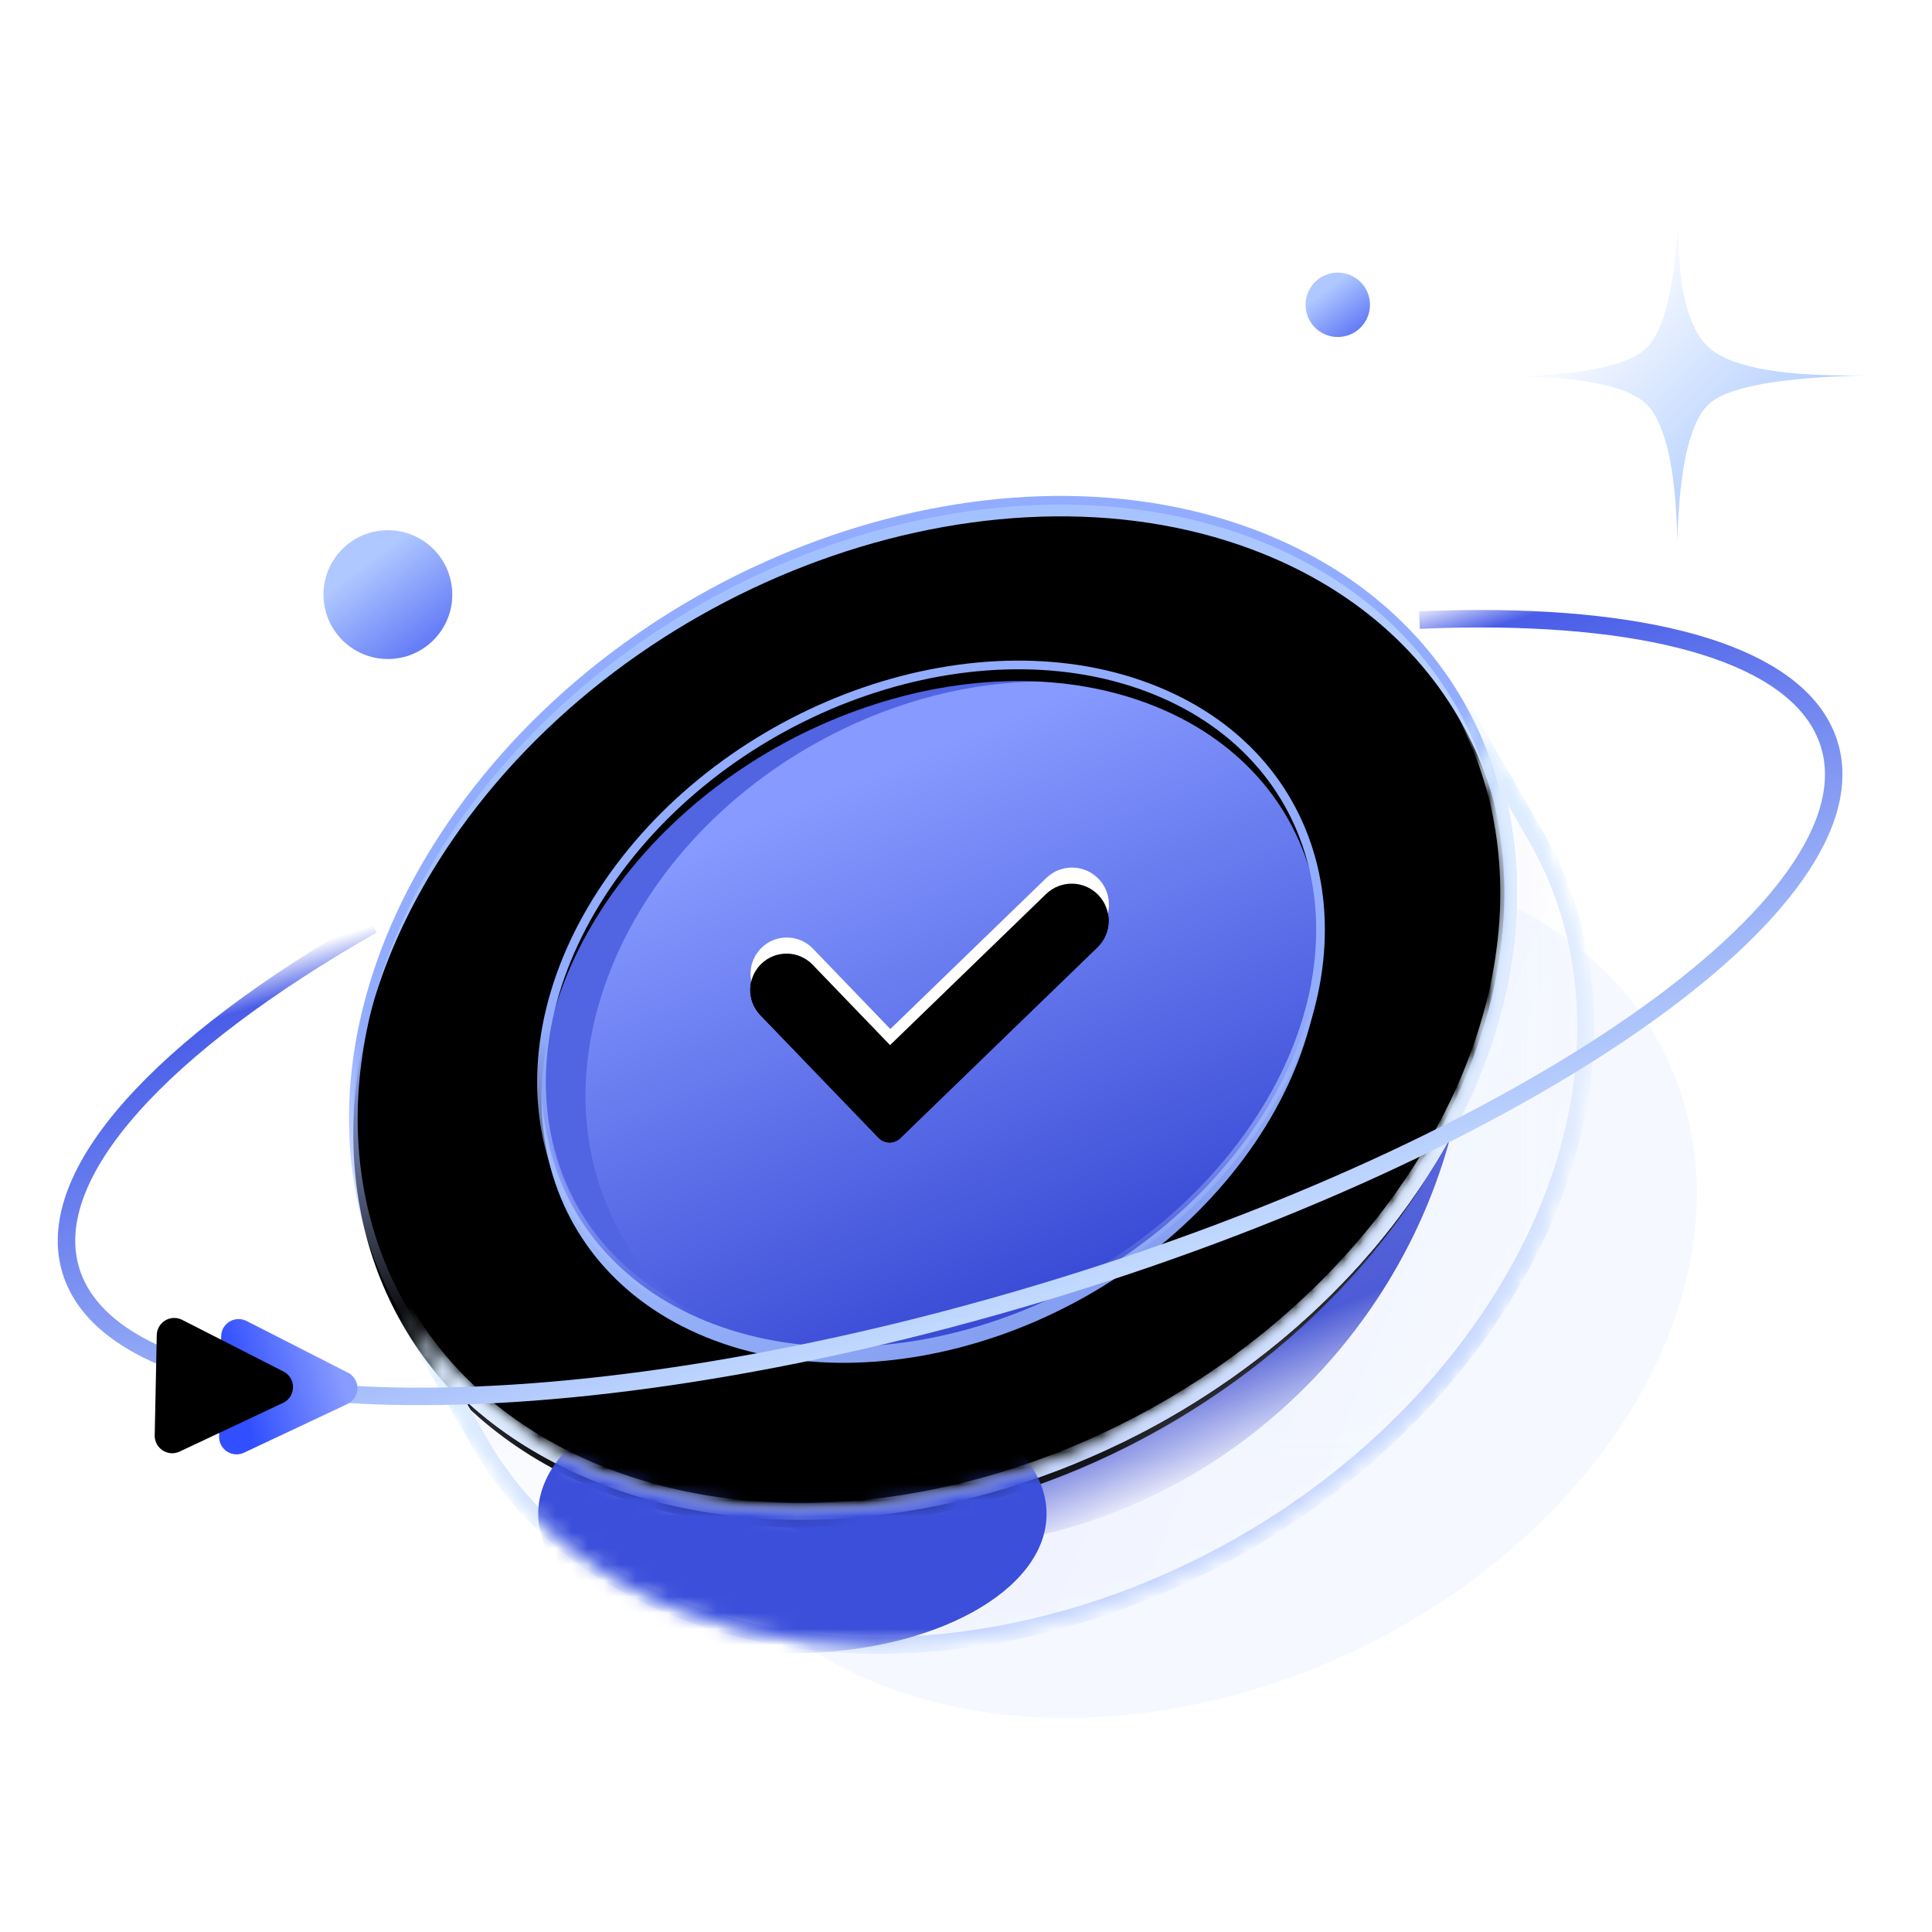 <?xml version="1.0" encoding="UTF-8"?>
<svg width="120px" height="120px" viewBox="0 0 120 120" version="1.1" xmlns="http://www.w3.org/2000/svg" xmlns:xlink="http://www.w3.org/1999/xlink">
    <title>icon备份</title>
    <defs>
        <rect id="path-1" x="0" y="0" width="120" height="120"></rect>
        <filter x="-26.9%" y="-36.0%" width="153.8%" height="172.0%" filterUnits="objectBoundingBox" id="filter-3">
            <feGaussianBlur stdDeviation="6" in="SourceGraphic"></feGaussianBlur>
        </filter>
        <linearGradient x1="21.22%" y1="43.19%" x2="90.349%" y2="82.249%" id="linearGradient-4">
            <stop stop-color="#869AFF" offset="0%"></stop>
            <stop stop-color="#2839CC" offset="85.116%"></stop>
            <stop stop-color="#FFFFFF" offset="100%"></stop>
        </linearGradient>
        <path d="M48.966,34.305 L39.442,43.856 L39.442,43.856 L34.545,38.945 C33.667,38.066 32.243,38.064 31.364,38.941 C31.362,38.943 31.361,38.944 31.359,38.946 C30.479,39.828 30.479,41.257 31.36,42.139 L38.824,49.623 C39.198,49.998 39.803,49.998 40.178,49.625 C40.178,49.625 40.179,49.624 40.179,49.623 L52.211,37.559 C53.108,36.659 53.108,35.204 52.211,34.305 C51.318,33.409 49.867,33.407 48.971,34.301 C48.969,34.302 48.968,34.303 48.966,34.305 Z" id="path-5"></path>
        <filter x="-14.5%" y="-14.2%" width="129.1%" height="139.7%" filterUnits="objectBoundingBox" id="filter-6">
            <feOffset dx="0" dy="1" in="SourceAlpha" result="shadowOffsetOuter1"></feOffset>
            <feGaussianBlur stdDeviation="1" in="shadowOffsetOuter1" result="shadowBlurOuter1"></feGaussianBlur>
            <feColorMatrix values="0 0 0 0 0.216   0 0 0 0 0.294   0 0 0 0 0.847  0 0 0 0.649 0" type="matrix" in="shadowBlurOuter1"></feColorMatrix>
        </filter>
        <filter x="-16.6%" y="-17.0%" width="133.2%" height="145.4%" filterUnits="objectBoundingBox" id="filter-7">
            <feMorphology radius="1" operator="erode" in="SourceAlpha" result="shadowSpreadInner1"></feMorphology>
            <feGaussianBlur stdDeviation="1" in="shadowSpreadInner1" result="shadowBlurInner1"></feGaussianBlur>
            <feOffset dx="0" dy="1" in="shadowBlurInner1" result="shadowOffsetInner1"></feOffset>
            <feComposite in="shadowOffsetInner1" in2="SourceAlpha" operator="arithmetic" k2="-1" k3="1" result="shadowInnerInner1"></feComposite>
            <feColorMatrix values="0 0 0 0 0.832   0 0 0 0 0.857   0 0 0 0 1  0 0 0 1 0" type="matrix" in="shadowInnerInner1"></feColorMatrix>
        </filter>
        <filter x="-6.8%" y="-7.0%" width="113.6%" height="113.9%" filterUnits="objectBoundingBox" id="filter-8">
            <feGaussianBlur stdDeviation="0.957" in="SourceGraphic"></feGaussianBlur>
        </filter>
        <linearGradient x1="73.949%" y1="73.625%" x2="38.328%" y2="23.856%" id="linearGradient-9">
            <stop stop-color="#ACCAFF" stop-opacity="0.654" offset="0%"></stop>
            <stop stop-color="#A4C1FF" offset="100%"></stop>
        </linearGradient>
        <linearGradient x1="10.807%" y1="81.187%" x2="9.734%" y2="54.417%" id="linearGradient-10">
            <stop stop-color="#BCCDFF" stop-opacity="0" offset="0%"></stop>
            <stop stop-color="#92ACFF" offset="100%"></stop>
        </linearGradient>
        <path d="M16.123,23.374 C8.414,34.191 11.009,46.556 21.922,50.989 C32.834,55.422 47.931,50.246 55.64,39.429 C63.349,28.612 60.75,16.249 49.838,11.816 C38.926,7.382 23.832,12.557 16.123,23.374 Z M71.669,22.229 L71.67,22.235 L71.676,22.3 L71.68,22.349 C71.714,22.771 71.737,23.195 71.75,23.622 L71.755,23.901 L71.754,23.819 L71.756,23.902 L71.76,24.183 C71.762,24.367 71.761,24.551 71.759,24.737 C71.758,24.8 71.757,24.863 71.755,24.927 L71.739,25.478 C71.729,25.704 71.717,25.93 71.702,26.157 L71.653,26.789 L71.588,27.422 C71.496,28.236 71.368,29.055 71.202,29.879 L71.08,30.451 L71.071,30.497 C70.984,30.886 70.889,31.276 70.785,31.667 C70.78,31.684 70.776,31.702 70.771,31.72 L70.623,32.255 C70.557,32.484 70.489,32.714 70.417,32.944 L70.449,32.84 L70.521,32.599 L70.434,32.888 L70.362,33.12 L70.36,33.122 L70.344,33.173 L70.327,33.225 L70.324,33.24 L70.25,33.464 L70.138,33.796 L70.135,33.808 L70.134,33.809 L70.123,33.844 L70.022,34.131 L70.014,34.154 L69.91,34.443 L69.889,34.5 L69.803,34.733 L69.786,34.777 L69.714,34.965 L69.698,35.005 L69.702,34.997 L69.69,35.028 L69.663,35.101 L69.551,35.381 L69.593,35.278 L69.516,35.47 L69.467,35.59 L69.438,35.663 C69.368,35.835 69.295,36.008 69.221,36.18 L68.994,36.698 C67.999,38.92 66.732,41.134 65.183,43.306 C64.964,43.613 64.742,43.918 64.515,44.218 C63.95,44.968 63.361,45.699 62.749,46.41 L62.373,46.841 C62.12,47.127 61.864,47.41 61.604,47.69 L61.709,47.576 C60.842,48.514 59.935,49.415 58.994,50.277 L58.97,50.299 C58.723,50.524 58.474,50.747 58.223,50.967 C57.87,51.276 57.513,51.579 57.151,51.877 C55.267,53.429 53.266,54.833 51.182,56.078 L50.569,56.438 L50.316,56.582 L50.281,56.602 L49.945,56.793 L50.179,56.66 L50.062,56.727 L49.846,56.847 L49.749,56.901 C49.535,57.02 49.32,57.136 49.104,57.251 L48.552,57.54 L48.131,57.757 C37.812,62.969 25.942,64.407 16.155,60.825 L15.667,60.642 L15.18,60.449 C9.835,58.278 5.836,54.824 3.288,50.594 L3.053,50.195 L7.839,58.526 L3.053,50.195 L2.845,49.826 C-1.828,41.32 -0.854,29.924 6.577,19.496 C18.01,3.453 40.398,-4.222 56.581,2.353 C62.108,4.599 66.196,8.215 68.729,12.643 C69.779,14.48 70.562,16.457 71.069,18.534 L71.112,18.711 C71.177,18.988 71.238,19.267 71.293,19.548 L71.357,19.888 L71.344,19.809 C71.354,19.863 71.363,19.916 71.373,19.97 C71.434,20.307 71.487,20.647 71.534,20.99 C71.59,21.407 71.636,21.827 71.672,22.25 L71.651,22.037 L71.632,21.83 L71.653,22.037 L71.666,22.195 L71.669,22.229 Z" id="path-11"></path>
        <filter x="-3.2%" y="-3.6%" width="106.3%" height="107.2%" filterUnits="objectBoundingBox" id="filter-12">
            <feGaussianBlur stdDeviation="1.5" in="SourceAlpha" result="shadowBlurInner1"></feGaussianBlur>
            <feOffset dx="0" dy="1" in="shadowBlurInner1" result="shadowOffsetInner1"></feOffset>
            <feComposite in="shadowOffsetInner1" in2="SourceAlpha" operator="arithmetic" k2="-1" k3="1" result="shadowInnerInner1"></feComposite>
            <feColorMatrix values="0 0 0 0 1   0 0 0 0 1   0 0 0 0 1  0 0 0 0.573 0" type="matrix" in="shadowInnerInner1"></feColorMatrix>
        </filter>
        <linearGradient x1="90.786%" y1="68.035%" x2="65.36%" y2="59.822%" id="linearGradient-13">
            <stop stop-color="#FFFFFF" offset="0%"></stop>
            <stop stop-color="#D6E0FF" offset="100%"></stop>
        </linearGradient>
        <linearGradient x1="50%" y1="18.292%" x2="85.29%" y2="73.514%" id="linearGradient-14">
            <stop stop-color="#CAF1FD" offset="0%"></stop>
            <stop stop-color="#DDEDFF" offset="100%"></stop>
        </linearGradient>
        <linearGradient x1="63.559%" y1="53.888%" x2="70.177%" y2="73.769%" id="linearGradient-15">
            <stop stop-color="#E3EAFF" offset="0%"></stop>
            <stop stop-color="#C5D3FF" offset="100%"></stop>
        </linearGradient>
        <path d="M71.651,22.036 L71.672,22.25 C71.636,21.827 71.59,21.407 71.534,20.99 C71.487,20.647 71.434,20.307 71.373,19.97 C71.363,19.916 71.354,19.863 71.344,19.809 L71.357,19.888 L71.293,19.548 C71.238,19.267 71.177,18.988 71.112,18.711 L71.069,18.534 C70.559,16.444 69.769,14.455 68.708,12.607 L73.494,20.938 L73.689,21.286 C74.681,23.086 75.419,25.016 75.897,27.039 L75.912,27.106 C75.945,27.244 75.976,27.383 76.005,27.521 L76.027,27.626 L76.033,27.653 C76.192,28.419 76.315,29.197 76.4,29.987 L76.403,30.009 L76.435,30.33 L76.445,30.451 L76.449,30.496 L76.463,30.652 C76.475,30.796 76.485,30.941 76.495,31.087 C76.498,31.145 76.502,31.202 76.505,31.26 L76.508,31.305 C76.517,31.478 76.525,31.651 76.531,31.824 C76.533,31.869 76.534,31.915 76.535,31.961 C76.547,32.346 76.549,32.733 76.543,33.122 C76.543,33.157 76.542,33.191 76.542,33.225 L76.524,33.796 L76.524,33.809 C76.515,34.039 76.502,34.269 76.487,34.5 L76.47,34.733 L76.451,34.966 L76.446,35.028 C76.448,35.008 76.45,34.987 76.451,34.966 C76.434,35.174 76.414,35.382 76.392,35.591 C76.386,35.645 76.38,35.699 76.374,35.754 C76.332,36.12 76.284,36.488 76.227,36.856 C76.218,36.919 76.208,36.982 76.198,37.045 L76.145,37.367 C76.131,37.448 76.117,37.53 76.102,37.612 C76.075,37.759 76.047,37.906 76.019,38.054 L75.968,38.306 C75.944,38.426 75.918,38.545 75.892,38.665 C75.877,38.735 75.862,38.804 75.846,38.874 C75.762,39.246 75.671,39.618 75.572,39.991 C75.561,40.035 75.549,40.078 75.538,40.12 C75.498,40.269 75.456,40.418 75.413,40.568 C75.404,40.602 75.394,40.637 75.384,40.671 C75.261,41.096 75.128,41.522 74.985,41.949 C74.963,42.013 74.942,42.077 74.92,42.142 C74.868,42.292 74.815,42.443 74.761,42.593 C74.733,42.671 74.705,42.749 74.677,42.827 C74.632,42.948 74.587,43.069 74.541,43.191 C74.493,43.315 74.445,43.439 74.396,43.564 C74.364,43.645 74.332,43.726 74.3,43.806 C74.248,43.936 74.194,44.066 74.14,44.196 C74.105,44.28 74.07,44.363 74.034,44.447 C73.989,44.553 73.943,44.659 73.897,44.765 C73.84,44.895 73.782,45.025 73.723,45.155 C73.688,45.233 73.652,45.311 73.617,45.388 C73.557,45.517 73.497,45.645 73.436,45.774 C73.412,45.823 73.389,45.873 73.365,45.922 C72.44,47.843 71.31,49.756 69.969,51.637 L69.623,52.116 L69.316,52.526 L69.623,52.116 C69.36,52.475 69.091,52.829 68.816,53.179 L69.317,52.527 C69.113,52.799 68.905,53.068 68.695,53.334 C68.346,53.775 67.99,54.209 67.625,54.635 C67.618,54.643 67.611,54.652 67.604,54.66 L67.625,54.635 C67.259,55.063 66.885,55.483 66.504,55.897 C66.466,55.938 66.428,55.979 66.389,56.021 C65.388,57.097 64.335,58.123 63.237,59.097 L63.756,58.63 C63.519,58.846 63.281,59.059 63.04,59.27 C62.923,59.373 62.805,59.475 62.687,59.577 C62.615,59.638 62.543,59.7 62.471,59.761 C62.282,59.921 62.092,60.08 61.902,60.237 C61.856,60.274 61.81,60.312 61.763,60.35 C61.61,60.475 61.457,60.598 61.303,60.721 C61.268,60.749 61.233,60.777 61.197,60.805 C59.541,62.115 57.799,63.314 55.995,64.393 L55.905,64.446 C55.804,64.506 55.703,64.566 55.601,64.626 L55.994,64.393 C55.687,64.577 55.377,64.758 55.066,64.935 C54.968,64.99 54.869,65.046 54.77,65.102 C54.672,65.156 54.574,65.211 54.476,65.265 C54.335,65.342 54.195,65.419 54.054,65.495 C54.003,65.522 53.953,65.549 53.902,65.576 C43.017,71.385 30.241,72.955 19.965,68.78 L19.468,68.573 C14.208,66.322 10.296,62.804 7.839,58.526 L3.053,50.195 L3.288,50.594 C5.836,54.824 9.835,58.278 15.18,60.449 L15.667,60.642 C25.708,64.516 38.037,63.008 48.646,57.493 L48.455,57.592 C48.89,57.368 49.321,57.138 49.749,56.901 C49.814,56.865 49.879,56.829 49.945,56.793 L49.749,56.901 C49.958,56.786 50.166,56.669 50.373,56.551 L49.945,56.793 C50.154,56.676 50.362,56.558 50.569,56.438 L51.182,56.078 C53.266,54.833 55.267,53.429 57.151,51.877 C57.513,51.579 57.87,51.276 58.223,50.967 C58.304,50.896 58.385,50.825 58.465,50.753 L58.223,50.967 C58.474,50.747 58.723,50.524 58.97,50.299 L58.994,50.277 C59.935,49.415 60.842,48.514 61.709,47.576 L61.604,47.69 C61.994,47.271 62.375,46.844 62.749,46.41 C62.803,46.347 62.856,46.285 62.91,46.222 L62.749,46.41 C63.361,45.699 63.95,44.968 64.515,44.218 C64.742,43.918 64.964,43.613 65.183,43.306 C66.732,41.134 67.999,38.92 68.994,36.698 C69.149,36.353 69.297,36.008 69.438,35.663 C69.491,35.534 69.542,35.406 69.593,35.278 L69.438,35.663 C69.515,35.475 69.59,35.288 69.663,35.101 L69.593,35.278 C69.665,35.096 69.735,34.914 69.803,34.733 L69.663,35.101 C69.746,34.885 69.828,34.669 69.906,34.454 L69.803,34.733 C69.876,34.54 69.946,34.347 70.015,34.154 L69.906,34.454 C69.985,34.239 70.061,34.024 70.135,33.808 L70.015,34.154 C70.088,33.947 70.159,33.741 70.227,33.535 L70.135,33.808 C70.213,33.579 70.289,33.349 70.362,33.12 L70.227,33.535 C70.293,33.338 70.356,33.141 70.417,32.944 L70.362,33.12 C70.421,32.933 70.478,32.747 70.534,32.56 L70.417,32.944 C70.489,32.714 70.557,32.484 70.623,32.255 L70.771,31.72 C70.776,31.702 70.78,31.684 70.785,31.667 C70.889,31.276 70.984,30.886 71.071,30.497 L71.08,30.451 L71.202,29.879 C71.368,29.055 71.496,28.236 71.588,27.422 L71.653,26.789 L71.702,26.157 C71.717,25.93 71.729,25.704 71.739,25.478 L71.755,24.927 C71.757,24.863 71.758,24.8 71.759,24.737 C71.761,24.551 71.762,24.367 71.76,24.183 L71.756,23.902 L71.754,23.819 L71.755,23.901 L71.75,23.622 C71.737,23.195 71.714,22.771 71.68,22.349 L71.676,22.3 L71.67,22.235 L71.669,22.229 L71.666,22.195 L71.653,22.037 L71.632,21.829 L71.651,22.036 L71.666,22.195 L71.669,22.229 L71.651,22.036 Z" id="path-16"></path>
        <mask id="mask-17" maskContentUnits="userSpaceOnUse" maskUnits="objectBoundingBox" x="0" y="0" width="73.493" height="58.526" fill="white">
            <use xlink:href="#path-16"></use>
        </mask>
        <mask id="mask-18" maskContentUnits="userSpaceOnUse" maskUnits="objectBoundingBox" x="0" y="0" width="73.493" height="58.526" fill="white">
            <use xlink:href="#path-16"></use>
        </mask>
        <path d="M68.598,9.429 L68.619,9.643 C68.583,9.22 68.537,8.8 68.481,8.383 C68.434,8.04 68.381,7.7 68.32,7.362 C68.31,7.309 68.301,7.255 68.291,7.202 L68.304,7.281 L68.24,6.94 C68.185,6.66 68.124,6.381 68.059,6.104 L68.016,5.926 C67.506,3.836 66.716,1.847 65.655,0 L70.441,8.331 L70.636,8.679 C71.628,10.479 72.366,12.409 72.844,14.432 L72.859,14.499 C72.892,14.637 72.922,14.775 72.952,14.914 L72.974,15.019 L72.98,15.045 C73.139,15.811 73.262,16.59 73.347,17.379 L73.35,17.402 L73.382,17.722 L73.392,17.844 L73.396,17.889 L73.41,18.044 C73.422,18.189 73.432,18.334 73.442,18.479 C73.445,18.537 73.449,18.595 73.452,18.653 L73.455,18.698 C73.464,18.87 73.472,19.043 73.478,19.217 C73.48,19.262 73.481,19.308 73.482,19.353 C73.493,19.739 73.496,20.126 73.49,20.515 C73.49,20.549 73.489,20.584 73.488,20.618 L73.471,21.189 L73.471,21.202 C73.462,21.431 73.449,21.662 73.434,21.893 L73.417,22.125 L73.398,22.358 L73.393,22.421 C73.395,22.4 73.397,22.379 73.398,22.358 C73.381,22.566 73.361,22.775 73.339,22.984 C73.333,23.038 73.327,23.092 73.321,23.146 C73.279,23.513 73.231,23.88 73.174,24.249 C73.165,24.312 73.155,24.375 73.145,24.438 L73.092,24.76 C73.078,24.841 73.063,24.923 73.049,25.004 C73.022,25.152 72.994,25.299 72.966,25.446 L72.915,25.699 C72.891,25.818 72.865,25.938 72.839,26.058 C72.824,26.127 72.809,26.197 72.793,26.267 C72.709,26.639 72.618,27.011 72.519,27.384 C72.508,27.428 72.496,27.47 72.485,27.513 C72.445,27.661 72.403,27.811 72.36,27.96 C72.351,27.995 72.341,28.029 72.331,28.064 C72.208,28.489 72.075,28.915 71.932,29.341 C71.91,29.405 71.889,29.47 71.866,29.534 C71.815,29.685 71.762,29.835 71.708,29.986 C71.68,30.064 71.652,30.142 71.624,30.22 C71.579,30.341 71.534,30.462 71.488,30.583 C71.44,30.708 71.392,30.832 71.343,30.956 C71.311,31.037 71.279,31.118 71.247,31.199 C71.195,31.328 71.141,31.458 71.087,31.588 C71.052,31.672 71.017,31.756 70.981,31.84 C70.936,31.945 70.89,32.051 70.844,32.157 C70.787,32.287 70.729,32.417 70.67,32.547 C70.635,32.626 70.599,32.703 70.564,32.781 C70.504,32.909 70.444,33.038 70.383,33.166 C70.359,33.216 70.336,33.266 70.312,33.315 C69.387,35.236 68.257,37.149 66.916,39.03 L66.57,39.509 L66.263,39.919 L66.57,39.509 C66.306,39.867 66.038,40.222 65.763,40.572 L66.264,39.92 C66.06,40.192 65.852,40.461 65.642,40.727 C65.293,41.168 64.937,41.601 64.572,42.028 C64.565,42.036 64.558,42.044 64.551,42.052 L64.572,42.028 C64.206,42.455 63.832,42.876 63.451,43.289 C63.413,43.331 63.374,43.372 63.336,43.413 C62.335,44.489 61.282,45.516 60.184,46.489 L60.703,46.023 C60.466,46.238 60.228,46.452 59.987,46.663 C59.869,46.766 59.752,46.868 59.634,46.969 C59.562,47.031 59.49,47.093 59.418,47.154 C59.229,47.314 59.039,47.472 58.849,47.629 C58.803,47.667 58.757,47.705 58.71,47.743 C58.557,47.867 58.404,47.991 58.25,48.113 C58.215,48.142 58.179,48.17 58.144,48.197 C56.488,49.508 54.746,50.706 52.942,51.785 L52.852,51.839 C52.751,51.899 52.65,51.959 52.548,52.018 L52.941,51.786 C52.634,51.97 52.324,52.15 52.013,52.327 C51.914,52.383 51.816,52.439 51.717,52.494 C51.619,52.549 51.521,52.603 51.423,52.657 C51.282,52.735 51.142,52.811 51,52.887 C50.95,52.914 50.9,52.941 50.849,52.968 C39.964,58.777 27.188,60.347 16.912,56.173 L16.415,55.965 C11.155,53.714 7.243,50.197 4.785,45.919 L0,37.588 L0.235,37.986 C2.783,42.217 6.782,45.67 12.127,47.842 L12.614,48.035 C22.655,51.909 34.984,50.401 45.593,44.885 L45.402,44.984 C45.836,44.761 46.268,44.531 46.696,44.294 C46.761,44.258 46.826,44.222 46.892,44.185 L46.696,44.294 C46.905,44.179 47.113,44.062 47.32,43.943 L46.892,44.185 C47.101,44.069 47.309,43.95 47.516,43.83 L48.129,43.471 C50.213,42.226 52.214,40.822 54.097,39.27 C54.46,38.972 54.817,38.669 55.17,38.36 C55.25,38.289 55.331,38.217 55.412,38.146 L55.17,38.36 C55.421,38.14 55.67,37.917 55.917,37.691 L55.941,37.669 C56.882,36.808 57.789,35.907 58.656,34.968 L58.551,35.082 C58.94,34.663 59.322,34.236 59.696,33.802 C59.75,33.74 59.803,33.677 59.857,33.614 L59.696,33.802 C60.308,33.091 60.897,32.361 61.462,31.611 C61.689,31.31 61.911,31.006 62.13,30.699 C63.678,28.527 64.946,26.312 65.941,24.091 C66.096,23.746 66.244,23.401 66.385,23.055 C66.438,22.927 66.489,22.799 66.54,22.67 L66.385,23.055 C66.462,22.868 66.537,22.681 66.609,22.493 L66.54,22.67 C66.612,22.489 66.682,22.307 66.75,22.125 L66.609,22.493 C66.693,22.278 66.775,22.062 66.853,21.847 L66.75,22.125 C66.823,21.932 66.893,21.739 66.962,21.546 L66.853,21.847 C66.932,21.631 67.008,21.416 67.082,21.201 L66.962,21.546 C67.035,21.34 67.106,21.134 67.174,20.928 L67.082,21.201 C67.16,20.972 67.236,20.742 67.309,20.513 L67.174,20.928 C67.239,20.731 67.303,20.534 67.364,20.337 L67.309,20.513 C67.368,20.326 67.425,20.139 67.481,19.953 L67.364,20.337 C67.436,20.107 67.504,19.877 67.57,19.647 L67.718,19.112 C67.723,19.095 67.727,19.077 67.732,19.059 C67.836,18.669 67.931,18.279 68.018,17.89 L68.027,17.844 L68.149,17.272 C68.315,16.448 68.443,15.629 68.535,14.815 L68.6,14.181 L68.649,13.55 C68.664,13.323 68.676,13.096 68.686,12.871 L68.702,12.319 C68.704,12.256 68.705,12.193 68.706,12.129 C68.708,11.944 68.708,11.759 68.707,11.575 L68.703,11.295 L68.701,11.212 L68.702,11.294 L68.696,11.015 C68.684,10.588 68.661,10.164 68.627,9.742 L68.623,9.692 L68.617,9.628 L68.616,9.622 L68.613,9.588 L68.6,9.43 L68.579,9.222 L68.598,9.429 L68.613,9.588 L68.616,9.622 L68.598,9.429 Z" id="path-19"></path>
        <mask id="mask-21" maskContentUnits="userSpaceOnUse" maskUnits="objectBoundingBox" x="0" y="0" width="73.493" height="58.526" fill="white">
            <use xlink:href="#path-19"></use>
        </mask>
        <mask id="mask-22" maskContentUnits="userSpaceOnUse" maskUnits="objectBoundingBox" x="0" y="0" width="73.493" height="58.526" fill="white">
            <use xlink:href="#path-19"></use>
        </mask>
        <filter x="-90.9%" y="-165.9%" width="281.8%" height="431.8%" filterUnits="objectBoundingBox" id="filter-23">
            <feGaussianBlur stdDeviation="9.568" in="SourceGraphic"></feGaussianBlur>
        </filter>
        <linearGradient x1="50%" y1="0%" x2="50%" y2="100%" id="linearGradient-24">
            <stop stop-color="#3F54E6" stop-opacity="0" offset="0%"></stop>
            <stop stop-color="#495DE8" offset="7.952%"></stop>
            <stop stop-color="#C1D9FF" offset="100%"></stop>
        </linearGradient>
        <linearGradient x1="50%" y1="13.328%" x2="100%" y2="79.411%" id="linearGradient-25">
            <stop stop-color="#AFC8FF" offset="0%"></stop>
            <stop stop-color="#5F77F6" offset="100%"></stop>
        </linearGradient>
        <linearGradient x1="50%" y1="2.737%" x2="50%" y2="99.865%" id="linearGradient-26">
            <stop stop-color="#B1CDFF" offset="0%"></stop>
            <stop stop-color="#FFFFFF" offset="100%"></stop>
        </linearGradient>
        <linearGradient x1="72.948%" y1="80.846%" x2="50%" y2="10.053%" id="linearGradient-27">
            <stop stop-color="#314FFF" offset="0%"></stop>
            <stop stop-color="#889BFF" offset="100%"></stop>
        </linearGradient>
        <path d="M19.569,71.23 L22.703,77.596 C22.968,78.134 22.747,78.785 22.208,79.05 C22.058,79.124 21.893,79.162 21.726,79.162 L15.494,79.143 C14.894,79.142 14.409,78.654 14.411,78.054 C14.412,77.89 14.449,77.728 14.521,77.581 L17.619,71.234 C17.882,70.695 18.532,70.471 19.071,70.734 C19.287,70.839 19.462,71.014 19.569,71.23 Z" id="path-28"></path>
        <filter x="-61.8%" y="-60.5%" width="223.5%" height="220.9%" filterUnits="objectBoundingBox" id="filter-29">
            <feGaussianBlur stdDeviation="4" in="SourceAlpha" result="shadowBlurInner1"></feGaussianBlur>
            <feOffset dx="0" dy="4" in="shadowBlurInner1" result="shadowOffsetInner1"></feOffset>
            <feComposite in="shadowOffsetInner1" in2="SourceAlpha" operator="arithmetic" k2="-1" k3="1" result="shadowInnerInner1"></feComposite>
            <feColorMatrix values="0 0 0 0 1   0 0 0 0 1   0 0 0 0 1  0 0 0 0.283 0" type="matrix" in="shadowInnerInner1"></feColorMatrix>
        </filter>
    </defs>
    <g id="2025.12.09-充值" stroke="none" stroke-width="1" fill="none" fill-rule="evenodd">
        <g id="充值成功" transform="translate(-128, -132)">
            <g id="icon备份" transform="translate(128, 132)">
                <mask id="mask-2" fill="white">
                    <use xlink:href="#path-1"></use>
                </mask>
                <use id="蒙版" fill-opacity="0" fill="#D8D8D8" xlink:href="#path-1"></use>
                <g id="编组-3" mask="url(#mask-2)">
                    <g transform="translate(0, 12)">
                        <ellipse id="椭圆形" stroke="none" fill="#3062FF" fill-rule="evenodd" opacity="0.219" filter="url(#filter-3)" transform="translate(73.293, 68) rotate(-25) translate(-73.293, -68) " cx="73.293" cy="68" rx="33.44" ry="25"></ellipse>
                        <g id="编组-24" stroke="none" stroke-width="1" fill="none" fill-rule="evenodd" transform="translate(15.899, 8.1)">
                            <ellipse id="椭圆形" fill="url(#linearGradient-4)" transform="translate(44.101, 44.4) rotate(40) translate(-44.101, -44.4) " cx="44.101" cy="44.4" rx="30.198" ry="32.621"></ellipse>
                            <g id="路径" fill-rule="nonzero" transform="translate(41.8, 41.49) rotate(1) translate(-41.8, -41.49) ">
                                <use fill="black" fill-opacity="1" filter="url(#filter-6)" xlink:href="#path-5"></use>
                                <use fill="#FFFFFF" xlink:href="#path-5"></use>
                                <use fill="black" fill-opacity="1" filter="url(#filter-7)" xlink:href="#path-5"></use>
                            </g>
                            <path d="M31.944,24.116 C41.789,18.633 53.02,19.214 59.909,24.837 C53.016,21.088 43.389,21.263 34.814,26.038 C22.566,32.859 17.103,46.481 22.611,56.464 C23.692,58.423 25.115,60.096 26.797,61.469 C23.844,59.862 21.392,57.536 19.74,54.541 C14.232,44.558 19.696,30.936 31.944,24.116 Z" id="形状结合" fill="#5164E2" filter="url(#filter-8)"></path>
                            <g id="编组-2" transform="translate(6.047, 10.972)">
                                <g id="形状结合" stroke-dasharray="0,0">
                                    <use fill="url(#linearGradient-9)" fill-rule="evenodd" xlink:href="#path-11"></use>
                                    <use fill="black" fill-opacity="1" filter="url(#filter-12)" xlink:href="#path-11"></use>
                                    <use stroke="url(#linearGradient-10)" stroke-width="0.539" xlink:href="#path-11"></use>
                                </g>
                                <g id="形状结合" stroke-dasharray="0,0" stroke-width="1.039">
                                    <use stroke="url(#linearGradient-14)" mask="url(#mask-17)" fill-opacity="0.1" fill="url(#linearGradient-13)" fill-rule="evenodd" xlink:href="#path-16"></use>
                                    <use stroke="url(#linearGradient-15)" mask="url(#mask-18)" xlink:href="#path-16"></use>
                                </g>
                                <g id="椭圆形" transform="translate(3.053, 12.607)">
                                    <mask id="mask-20" fill="white">
                                        <use xlink:href="#path-19"></use>
                                    </mask>
                                    <g id="蒙版" stroke-dasharray="0,0" stroke-width="1.039">
                                        <use stroke="url(#linearGradient-14)" mask="url(#mask-21)" fill-opacity="0.1" fill="url(#linearGradient-13)" fill-rule="evenodd" xlink:href="#path-19"></use>
                                        <use stroke="url(#linearGradient-15)" mask="url(#mask-22)" xlink:href="#path-19"></use>
                                    </g>
                                    <ellipse fill="#3B4FDB" filter="url(#filter-23)" mask="url(#mask-20)" cx="24.217" cy="50.355" rx="15.788" ry="8.651"></ellipse>
                                </g>
                            </g>
                        </g>
                        <path d="M26.662,35.112 C12,38.399 2.439,43.916 2.48,50.215 C2.547,60.486 28.122,68.945 59.602,69.109 C91.082,69.274 116.547,61.081 116.48,50.81 C116.444,45.404 109.342,40.5 98.031,37.043 C96.862,36.686 95.648,36.344 94.392,36.019" id="路径" stroke="url(#linearGradient-24)" stroke-width="1.086" fill="none" transform="translate(59.48, 52.112) rotate(-17) translate(-59.48, -52.112) "></path>
                        <circle id="椭圆形" stroke="none" fill="url(#linearGradient-25)" fill-rule="evenodd" cx="24.092" cy="24.932" r="4"></circle>
                        <circle id="椭圆形备份" stroke="none" fill="url(#linearGradient-25)" fill-rule="evenodd" cx="83.092" cy="6.932" r="2"></circle>
                        <path d="M105.146,14.231 C103.541,14.141 101.043,15.663 97.652,18.796 C100.913,15.695 102.444,13.212 102.245,11.347 C102.046,9.483 100.147,6.816 96.548,3.349 C100.327,6.956 103.01,8.844 104.596,9.011 C106.183,9.178 108.681,7.656 112.091,4.446 C108.935,7.747 107.403,10.229 107.498,11.894 C107.592,13.559 109.308,16.044 112.648,19.349 C109.252,16.026 106.752,14.32 105.146,14.231 Z" id="星形" stroke="none" fill="url(#linearGradient-26)" fill-rule="evenodd" transform="translate(104.598, 11.349) rotate(-225) translate(-104.598, -11.349) "></path>
                        <g id="三角形" stroke="none" fill="none" transform="translate(18.619, 74.205) rotate(91) translate(-18.619, -74.205) ">
                            <use fill="url(#linearGradient-27)" fill-rule="evenodd" xlink:href="#path-28"></use>
                            <use fill="black" fill-opacity="1" filter="url(#filter-29)" xlink:href="#path-28"></use>
                        </g>
                    </g>
                </g>
            </g>
        </g>
    </g>
</svg>
